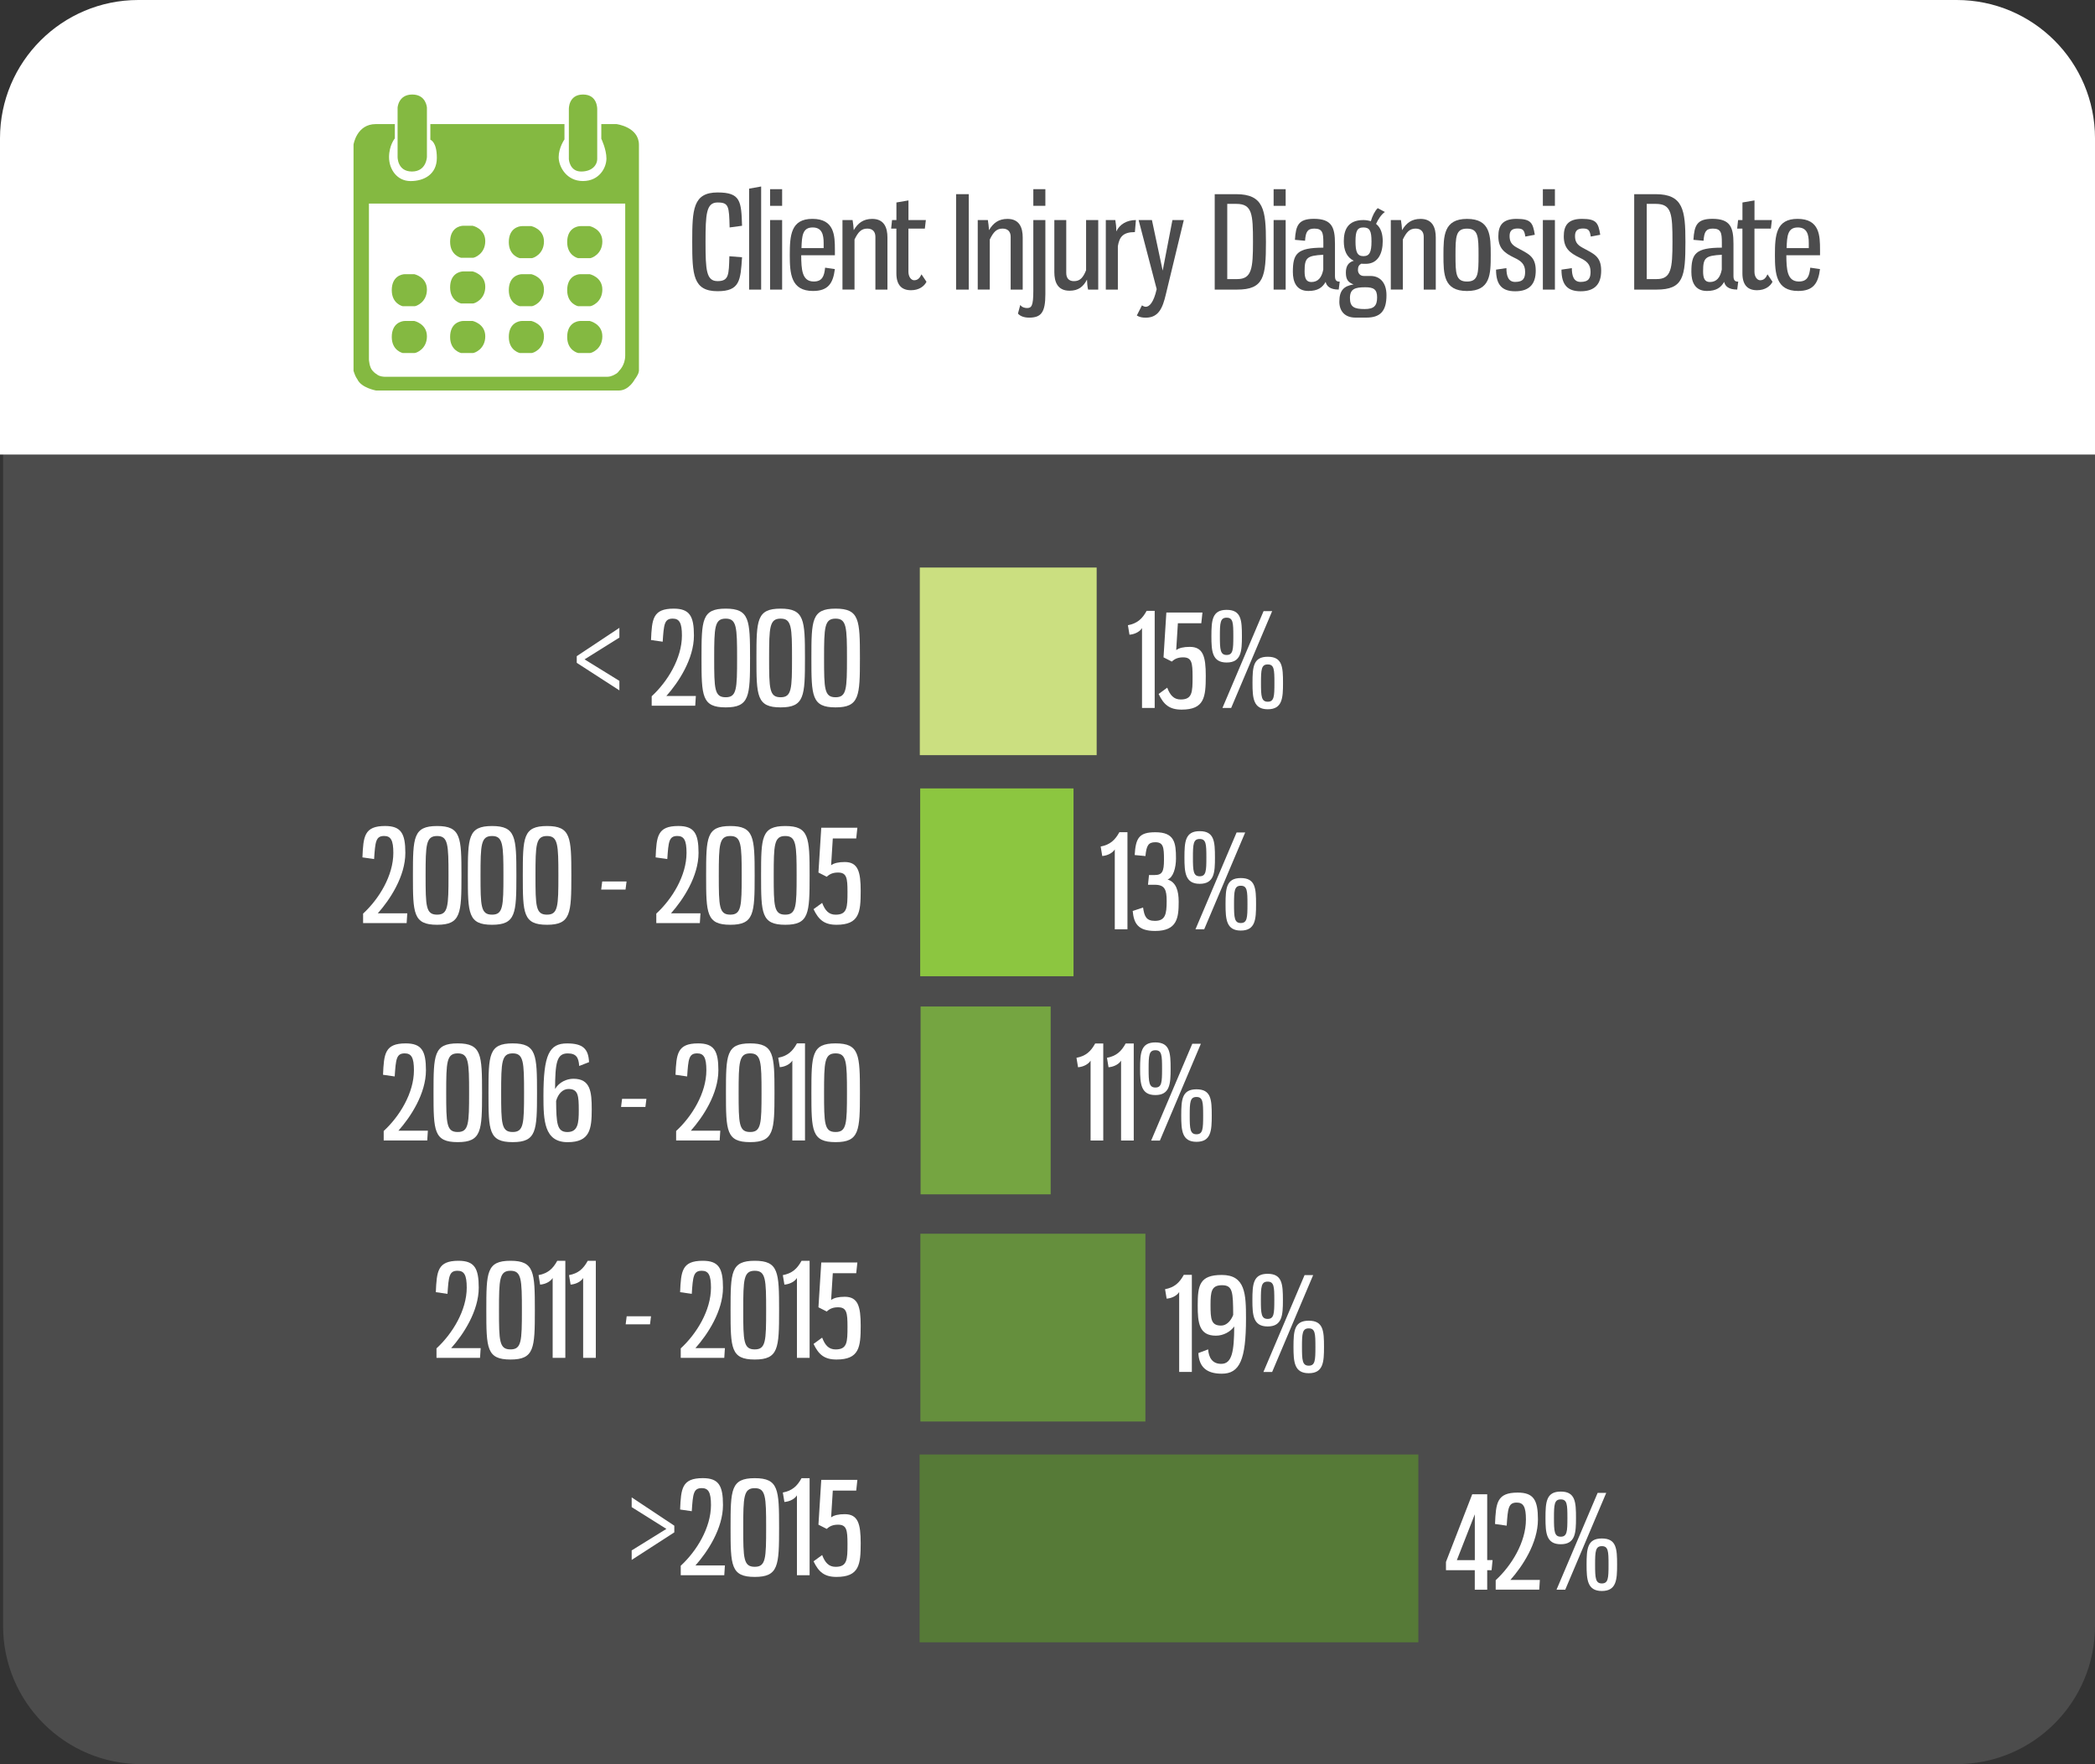 <svg xmlns="http://www.w3.org/2000/svg" xmlns:xlink="http://www.w3.org/1999/xlink" id="Layer_1" x="0px" y="0px" viewBox="0 0 600 505.24" style="enable-background:new 0 0 600 505.24;" xml:space="preserve"><rect x="0" y="0" width="600" height="505.24" fill="#333333" stroke="none"/><style type="text/css">	.st0{fill-rule:evenodd;clip-rule:evenodd;fill:#4C4C4C;}	.st1{fill-rule:evenodd;clip-rule:evenodd;fill:#FFFFFF;}	.st2{fill-rule:evenodd;clip-rule:evenodd;fill:#CBDF80;}	.st3{fill-rule:evenodd;clip-rule:evenodd;fill:#8CC640;}	.st4{fill-rule:evenodd;clip-rule:evenodd;fill:#75A541;}	.st5{fill-rule:evenodd;clip-rule:evenodd;fill:#658F3D;}	.st6{fill-rule:evenodd;clip-rule:evenodd;fill:#567A37;}	.st7{fill:#FFFFFF;}	.st8{fill:#4C4C4D;}	.st9{fill:#84B941;}</style><path id="grey_box" class="st0" d="M40.5,0.88h519.88C582.26,0.88,600,18.62,600,40.5v425.12c0,21.88-17.74,39.62-39.62,39.62H40.5 c-21.88,0-39.62-17.74-39.62-39.62V40.5C0.88,18.62,18.62,0.88,40.5,0.88L40.5,0.88z"></path><path id="white_header" class="st1" d="M39.62,0h520.76C582.26,0,600,17.74,600,39.62v90.55H0V39.62C0,17.74,17.74,0,39.62,0 L39.62,0z"></path><polygon class="st2" points="263.43,162.54 314.08,162.54 314.08,216.27 263.43,216.27 263.43,162.54 "></polygon><polygon class="st3" points="263.54,225.8 307.45,225.8 307.45,279.59 263.54,279.59 263.54,225.8 "></polygon><polygon class="st4" points="263.65,288.26 300.91,288.26 300.91,342.05 263.65,342.05 263.65,288.26 "></polygon><polygon class="st5" points="263.59,353.33 328.04,353.33 328.04,407.11 263.59,407.11 263.59,353.33 "></polygon><polygon class="st6" points="263.37,416.56 406.21,416.56 406.21,470.35 263.37,470.35 263.37,416.56 "></polygon><g>	<path class="st7" d="M323.03,179.06c2.68-0.51,4.11-1.83,5.36-4.11h2.31v27.81h-3.63v-22.89c-0.48,0.84-1.8,1.76-3.59,1.91  L323.03,179.06z"></path>	<path class="st7" d="M337.34,178.51l-0.48,7.67c0.84-0.62,2.13-0.92,3.89-0.92c3.81,0,4.58,2.75,4.58,8.29  c0,6.13-0.4,9.68-6.93,9.68c-3.52,0-5.14-1.47-6.57-4.48l2.46-1.8c0.81,2.13,1.87,3.38,3.85,3.38c3.34,0,3.41-2.09,3.41-6.53  c0-3.96-0.22-5.54-2.71-5.54c-1.36,0-2.35,0.37-3.23,1.21l-2.38-1.21l0.81-12.84h10.34l-0.33,3.08H337.34z"></path>	<path class="st7" d="M355.68,182.22c0,4.25-0.18,7.52-4.37,7.52c-4.15,0-4.37-3.27-4.37-7.52c0-4.59,0.22-7.56,4.37-7.56  C355.5,174.66,355.68,177.63,355.68,182.22z M349.37,182.22c0,3.81,0.11,5.36,1.94,5.36s1.91-1.54,1.91-5.36  c0-3.85-0.07-5.32-1.91-5.32S349.37,178.36,349.37,182.22z M350.1,202.76l11.78-27.73h2.46l-11.74,27.73H350.1z M367.45,195.61  c0,4.29-0.18,7.52-4.37,7.52c-4.14,0-4.37-3.23-4.37-7.52c0-4.59,0.22-7.52,4.37-7.52C367.27,188.09,367.45,191.02,367.45,195.61z   M361.14,195.61c0,3.81,0.11,5.36,1.94,5.36s1.91-1.54,1.91-5.36c0-3.85-0.07-5.32-1.91-5.32S361.14,191.75,361.14,195.61z"></path></g><g>	<path class="st7" d="M315.23,242.44c2.68-0.51,4.11-1.83,5.36-4.11h2.31v27.81h-3.63v-22.89c-0.48,0.84-1.8,1.76-3.59,1.91  L315.23,242.44z"></path>	<path class="st7" d="M336.8,245.86c0,2.6-0.77,5.47-2.42,6.02c2.46,0.77,3.19,3.23,3.19,6.38c0,4.55-0.4,8.36-6.75,8.36  c-4.92,0-6.09-2.16-6.42-5.72l2.97-0.99c0.37,2.5,0.88,3.82,3.38,3.82c3.01,0,3.38-1.91,3.38-5.72c0-3.23-0.55-4.62-3.41-4.62  h-1.94l0.29-2.79h1.65c2.16,0,2.64-1.03,2.64-4.4c0-3.56-0.18-4.99-2.49-4.99c-2.02,0-2.53,0.99-2.82,3.96l-3.08-0.29  c0.29-4.88,1.25-6.53,5.91-6.53C336.4,238.34,336.8,241.38,336.8,245.86z"></path>	<path class="st7" d="M347.96,245.6c0,4.25-0.18,7.52-4.37,7.52c-4.15,0-4.37-3.26-4.37-7.52c0-4.59,0.22-7.56,4.37-7.56  C347.77,238.04,347.96,241.01,347.96,245.6z M341.65,245.6c0,3.82,0.11,5.36,1.94,5.36s1.91-1.54,1.91-5.36  c0-3.85-0.07-5.32-1.91-5.32S341.65,241.75,341.65,245.6z M342.38,266.14l11.78-27.73h2.46l-11.74,27.73H342.38z M359.73,258.99  c0,4.29-0.18,7.52-4.37,7.52c-4.14,0-4.37-3.23-4.37-7.52c0-4.58,0.22-7.52,4.37-7.52C359.55,251.47,359.73,254.4,359.73,258.99z   M353.42,258.99c0,3.82,0.11,5.36,1.94,5.36c1.83,0,1.91-1.54,1.91-5.36c0-3.85-0.07-5.32-1.91-5.32  C353.53,253.67,353.42,255.14,353.42,258.99z"></path></g><g>	<path class="st7" d="M308.3,302.95c2.68-0.51,4.11-1.83,5.36-4.11h2.31v27.8h-3.63v-22.89c-0.48,0.84-1.8,1.76-3.59,1.91  L308.3,302.95z"></path>	<path class="st7" d="M317.03,302.95c2.68-0.51,4.11-1.83,5.36-4.11h2.31v27.8h-3.63v-22.89c-0.48,0.84-1.8,1.76-3.59,1.91  L317.03,302.95z"></path>	<path class="st7" d="M335.26,306.1c0,4.25-0.18,7.52-4.37,7.52c-4.15,0-4.37-3.26-4.37-7.52c0-4.58,0.22-7.56,4.37-7.56  C335.08,298.55,335.26,301.52,335.26,306.1z M328.96,306.1c0,3.82,0.11,5.36,1.94,5.36s1.91-1.54,1.91-5.36  c0-3.85-0.07-5.32-1.91-5.32S328.96,302.25,328.96,306.1z M329.69,326.65l11.78-27.73h2.46l-11.74,27.73H329.69z M347.04,319.49  c0,4.29-0.18,7.52-4.37,7.52c-4.14,0-4.37-3.23-4.37-7.52c0-4.58,0.22-7.52,4.37-7.52C346.86,311.97,347.04,314.91,347.04,319.49z   M340.73,319.49c0,3.82,0.11,5.36,1.94,5.36s1.91-1.54,1.91-5.36c0-3.85-0.07-5.32-1.91-5.32S340.73,315.64,340.73,319.49z"></path></g><g>	<path class="st7" d="M333.67,369.22c2.68-0.51,4.11-1.83,5.36-4.11h2.31v27.8h-3.63v-22.89c-0.48,0.84-1.8,1.76-3.59,1.91  L333.67,369.22z"></path>	<path class="st7" d="M353.48,379.89c-1.06,1.47-3.04,2.64-5.25,2.64c-4.84,0-5.21-3.71-5.21-8.66c0-5.76,0.51-8.73,6.9-8.73  c6.75,0,6.93,5.47,6.93,12.47c0,11.81-1.8,15.81-6.93,15.81c-4.51,0-6.53-2.05-6.71-5.91l2.79-1.06c0.18,2.31,1.17,4.15,3.74,4.15  C352.85,390.61,353.44,387.05,353.48,379.89z M353.18,376.59c-0.04-6.53-0.11-8.51-3.19-8.51c-3.04,0-3.3,1.8-3.3,5.69  c0,4.04,0.18,5.87,3.04,5.87C351.24,379.64,352.52,378.32,353.18,376.59z"></path>	<path class="st7" d="M367.42,372.37c0,4.25-0.18,7.52-4.37,7.52c-4.15,0-4.37-3.26-4.37-7.52c0-4.58,0.22-7.56,4.37-7.56  C367.23,364.82,367.42,367.79,367.42,372.37z M361.11,372.37c0,3.82,0.11,5.36,1.94,5.36s1.91-1.54,1.91-5.36  c0-3.85-0.07-5.32-1.91-5.32S361.11,368.52,361.11,372.37z M361.84,392.92l11.78-27.73h2.46l-11.74,27.73H361.84z M379.19,385.76  c0,4.29-0.18,7.52-4.37,7.52c-4.14,0-4.37-3.23-4.37-7.52c0-4.58,0.22-7.52,4.37-7.52C379.01,378.24,379.19,381.18,379.19,385.76z   M372.88,385.76c0,3.82,0.11,5.36,1.94,5.36s1.91-1.54,1.91-5.36c0-3.85-0.07-5.32-1.91-5.32S372.88,381.91,372.88,385.76z"></path></g><g>	<path class="st7" d="M414.12,447.32l7.52-19.37h4.29v18.85h1.54l-0.29,2.9h-1.25v5.58h-3.56v-5.58h-8.25V447.32z M422.38,446.81  v-13.13l-5.14,13.13H422.38z"></path>	<path class="st7" d="M431.51,436.94l-3.34-0.48c0.26-5.98,0.48-8.99,6.49-8.99c4.58,0,5.8,2.16,5.8,7.7  c0,6.71-4.4,13.39-7.89,17.31h8.44l-0.18,2.79h-12.47v-2.71c4.55-4.18,8.66-10.89,8.66-17.39c0-3.63-0.73-4.84-2.64-4.84  C431.99,430.34,431.84,431.95,431.51,436.94z"></path>	<path class="st7" d="M451.36,434.74c0,4.25-0.18,7.52-4.37,7.52c-4.15,0-4.37-3.26-4.37-7.52c0-4.58,0.22-7.56,4.37-7.56  C451.18,427.18,451.36,430.15,451.36,434.74z M445.05,434.74c0,3.82,0.11,5.36,1.94,5.36s1.91-1.54,1.91-5.36  c0-3.85-0.07-5.32-1.91-5.32S445.05,430.89,445.05,434.74z M445.78,455.28l11.78-27.73h2.46l-11.74,27.73H445.78z M463.13,448.13  c0,4.29-0.18,7.52-4.37,7.52c-4.14,0-4.37-3.23-4.37-7.52c0-4.58,0.22-7.52,4.37-7.52C462.95,440.61,463.13,443.54,463.13,448.13z   M456.83,448.13c0,3.82,0.11,5.36,1.94,5.36c1.83,0,1.91-1.54,1.91-5.36c0-3.85-0.07-5.32-1.91-5.32  C456.93,442.81,456.83,444.28,456.83,448.13z"></path></g><g>	<g>		<path class="st8" d="M202.06,69.29c0,8.11,0.22,11.22,3.45,11.22c3.23,0,3.23-1.76,3.38-7.12l3.63,0.29   c-0.44,6.6-0.59,9.72-7.01,9.72c-7.04,0-7.26-4.77-7.26-14.12c0-9.28,0.22-14.16,7.26-14.16c6.6,0,6.79,2.49,7.01,9.54l-3.56,0.48   c-0.15-6.05-0.22-7.15-3.45-7.15C202.28,57.99,202.06,61.26,202.06,69.29z"></path>		<path class="st8" d="M214.54,82.94V54.03l3.45-0.62v29.53H214.54z"></path>		<path class="st8" d="M224,58.95h-3.45v-4.77H224V58.95z M224,82.94h-3.45V63.02H224V82.94z"></path>		<path class="st8" d="M239.11,71.56v1.54h-9.65c0.04,4,0.18,7.52,3.59,7.52c2.42,0,3.01-1.5,3.26-3.96l2.79,0.4   c-0.51,4.11-1.94,6.27-6.27,6.27c-6.31,0-6.64-4.99-6.64-10.27c0-5.72,0.33-10.38,6.49-10.38C239,62.69,239.11,67.49,239.11,71.56   z M229.54,71.05h6.35v-1.47c0-2.42-0.51-4.44-3.15-4.44C229.83,65.14,229.65,67.57,229.54,71.05z"></path>		<path class="st8" d="M244.51,65.92c1.17-2.02,2.75-3.23,5.28-3.23c3.48,0,4.37,2.57,4.37,5.32v14.93h-3.45V67.82   c0-1.47-0.81-2.35-2.31-2.35c-1.69,0-2.6,0.92-3.67,3.12v14.34h-3.45V63.02h2.9C244.29,63.57,244.47,65.22,244.51,65.92z"></path>		<path class="st8" d="M260.17,63.02h4.99l-0.29,2.46h-4.7v12.36c0,1.5,0.84,2.42,1.61,2.42c1.06,0,1.61-0.59,2.13-1.69l1.43,2.13   c-0.62,1.25-2.09,2.42-4.44,2.42c-2.64,0-4.18-1.47-4.18-4.84v-12.8h-1.5l0.26-2.46h1.25v-5.03l3.45-0.59V63.02z"></path>		<path class="st8" d="M277.45,55.61v27.33h-3.63V55.61H277.45z"></path>		<path class="st8" d="M283.25,65.92c1.17-2.02,2.75-3.23,5.28-3.23c3.48,0,4.37,2.57,4.37,5.32v14.93h-3.45V67.82   c0-1.47-0.81-2.35-2.31-2.35c-1.69,0-2.6,0.92-3.67,3.12v14.34h-3.45V63.02h2.9C283.03,63.57,283.21,65.22,283.25,65.92z"></path>		<path class="st8" d="M295.94,63.02h3.45v21.24c0,5.28-1.25,6.71-4.66,6.71c-1.65,0-2.68-0.55-3.19-1.17l0.66-2.46   c0.48,0.66,1.25,0.88,1.94,0.88c1.28,0,1.8-0.59,1.8-4.92V63.02z M299.39,58.95h-3.45v-4.77h3.45V58.95z"></path>		<path class="st8" d="M311.31,80.07c-1.03,2.02-2.46,3.19-4.99,3.19c-3.48,0-4.36-2.57-4.36-5.32V63.02h3.41v15.15   c0,1.47,0.73,2.35,2.2,2.35c1.69,0,2.6-0.92,3.48-3.12V63.02h3.48v19.92h-2.9C311.46,82.42,311.31,80.77,311.31,80.07z"></path>		<path class="st8" d="M319.42,63.02c0.18,0.99,0.29,2.09,0.29,3.26c0.95-2.05,3.04-3.26,5.61-3.26l-0.29,3.45   c-3.38,0-4.44,1.36-4.88,4.04v12.44h-3.45V63.02H319.42z"></path>		<path class="st8" d="M332.99,77.51l2.79-14.49h3.26l-5.17,21.39c-0.88,3.67-1.98,6.57-5.72,6.57c-1.03,0-1.8-0.15-2.57-0.62   l1.47-2.9c0.33,0.22,0.73,0.4,1.1,0.4c1.03,0,2.27-1.25,3.12-5.06l-5.17-19.77h3.81L332.99,77.51z"></path>		<path class="st8" d="M354.01,55.61c7.92,0,8.55,4.55,8.55,13.68c0,9.98-0.55,13.65-8.29,13.65h-6.38V55.61H354.01z M351.48,58.4   v21.53h2.86c4.15,0,4.51-3.01,4.51-10.64c0-8-0.22-10.9-4.77-10.9H351.48z"></path>		<path class="st8" d="M368.21,58.95h-3.45v-4.77h3.45V58.95z M368.21,82.94h-3.45V63.02h3.45V82.94z"></path>		<path class="st8" d="M382.33,69.8v9.28c0,1.43,0.66,1.58,1.36,1.58l-0.29,2.27c-2.49,0-3.48-0.99-3.74-2.2   c-0.92,1.61-2.24,2.6-4.95,2.6c-3.49,0-4.44-2.71-4.44-5.43c0-5.21,1.1-6.97,8.73-6.97v-1.5c0-2.79-0.26-3.96-2.6-3.96   c-1.98,0-2.46,0.99-2.64,3.48l-2.9-0.26c0.26-4.15,0.99-6.02,5.46-6.02C381.41,62.69,382.33,65.07,382.33,69.8z M378.99,72.96   c-4.7,0.26-5.36,0.84-5.36,4.73c0,1.98,0.44,3.08,1.94,3.08c1.91,0,2.97-1.28,3.41-3.56V72.96z"></path>		<path class="st8" d="M391.14,75.56c-0.44,0-0.88,0-1.28-0.04c-0.66,0.37-0.95,0.84-0.95,1.8c0,0.84,0.51,1.72,1.72,1.72h1.94   c2.35,0,4.51,1.61,4.51,5.5c0,4.62-1.8,6.42-5.8,6.42h-3.08c-3.12,0-4.62-1.94-4.62-4.55c0-3.26,1.32-4.51,4.07-4.95   c-1.47-0.59-2.2-1.28-2.2-3.41c0-1.91,0.81-2.97,2.27-3.37c-2.05-1.03-2.86-2.97-2.86-5.61c0-3.01,0.99-6.05,5.61-6.05   c0.81,0,1.54,0.15,2.13,0.33c0.48-1.58,1.17-2.97,1.98-3.74l2.05,1.1c-0.99,0.66-1.94,2.09-2.53,3.41   c1.47,1.14,1.91,3.08,1.91,4.95C396.01,72.52,394.69,75.56,391.14,75.56z M390.84,88.51c2.64,0,3.56-0.92,3.56-3.34   c0-2.35-1.06-2.9-3.38-2.9c-2.97,0-4.4,0.48-4.4,3.08S387.87,88.51,390.84,88.51z M392.79,69.14c0-3.01-0.51-4-2.31-4   s-2.27,1.06-2.27,4c0,2.97,0.48,4.22,2.27,4.22C392.24,73.36,392.79,72.19,392.79,69.14z"></path>		<path class="st8" d="M401.55,65.92c1.17-2.02,2.75-3.23,5.28-3.23c3.48,0,4.37,2.57,4.37,5.32v14.93h-3.45V67.82   c0-1.47-0.81-2.35-2.31-2.35c-1.69,0-2.6,0.92-3.67,3.12v14.34h-3.45V63.02h2.9C401.33,63.57,401.52,65.22,401.55,65.92z"></path>		<path class="st8" d="M426.94,73.07c0,5.43-0.07,10.27-6.79,10.27s-6.75-4.84-6.75-10.27c0-5.5,0.07-10.38,6.75-10.38   C426.9,62.69,426.94,67.57,426.94,73.07z M416.85,73.07c0,5.25,0.07,7.56,3.3,7.56c3.23,0,3.3-2.31,3.3-7.56   c0-5.28-0.07-7.59-3.3-7.59C416.92,65.47,416.85,67.79,416.85,73.07z"></path>		<path class="st8" d="M439.56,67.24l-2.71,0.51c-0.26-1.65-0.55-2.31-2.2-2.31c-1.43,0-2.31,0.51-2.31,2.13   c0,1.47,0.44,2.42,2.02,3.3c3.23,1.8,5.47,2.42,5.47,6.64c0,3.78-1.76,5.91-5.87,5.91c-3.71,0-5.5-1.76-5.5-6.2l2.97-0.44   c0,2.13,0.48,3.96,2.5,3.96c2.35,0,2.86-1.1,2.86-2.9c0-2.2-1.17-3.12-3.12-4.04c-2.9-1.39-4.55-2.75-4.55-6.13   c0-3.01,1.14-4.99,5.21-4.99C438.46,62.69,439.01,63.79,439.56,67.24z"></path>		<path class="st8" d="M445.32,58.95h-3.45v-4.77h3.45V58.95z M445.32,82.94h-3.45V63.02h3.45V82.94z"></path>		<path class="st8" d="M458.3,67.24l-2.71,0.51c-0.26-1.65-0.55-2.31-2.2-2.31c-1.43,0-2.31,0.51-2.31,2.13   c0,1.47,0.44,2.42,2.02,3.3c3.23,1.8,5.47,2.42,5.47,6.64c0,3.78-1.76,5.91-5.87,5.91c-3.71,0-5.5-1.76-5.5-6.2l2.97-0.44   c0,2.13,0.48,3.96,2.5,3.96c2.35,0,2.86-1.1,2.86-2.9c0-2.2-1.17-3.12-3.12-4.04c-2.9-1.39-4.55-2.75-4.55-6.13   c0-3.01,1.14-4.99,5.21-4.99C457.2,62.69,457.75,63.79,458.3,67.24z"></path>		<path class="st8" d="M474.15,55.61c7.92,0,8.55,4.55,8.55,13.68c0,9.98-0.55,13.65-8.29,13.65h-6.38V55.61H474.15z M471.62,58.4   v21.53h2.86c4.15,0,4.51-3.01,4.51-10.64c0-8-0.22-10.9-4.77-10.9H471.62z"></path>		<path class="st8" d="M496.46,69.8v9.28c0,1.43,0.66,1.58,1.36,1.58l-0.29,2.27c-2.49,0-3.48-0.99-3.74-2.2   c-0.92,1.61-2.24,2.6-4.95,2.6c-3.49,0-4.44-2.71-4.44-5.43c0-5.21,1.1-6.97,8.73-6.97v-1.5c0-2.79-0.26-3.96-2.6-3.96   c-1.98,0-2.46,0.99-2.64,3.48l-2.9-0.26c0.26-4.15,0.99-6.02,5.46-6.02C495.54,62.69,496.46,65.07,496.46,69.8z M493.12,72.96   c-4.7,0.26-5.36,0.84-5.36,4.73c0,1.98,0.44,3.08,1.94,3.08c1.91,0,2.97-1.28,3.41-3.56V72.96z"></path>		<path class="st8" d="M502.47,63.02h4.99l-0.29,2.46h-4.7v12.36c0,1.5,0.84,2.42,1.61,2.42c1.06,0,1.61-0.59,2.13-1.69l1.43,2.13   c-0.62,1.25-2.09,2.42-4.44,2.42c-2.64,0-4.18-1.47-4.18-4.84v-12.8h-1.5l0.26-2.46h1.25v-5.03l3.45-0.59V63.02z"></path>		<path class="st8" d="M521.25,71.56v1.54h-9.65c0.04,4,0.18,7.52,3.59,7.52c2.42,0,3.01-1.5,3.26-3.96l2.79,0.4   c-0.51,4.11-1.94,6.27-6.27,6.27c-6.31,0-6.64-4.99-6.64-10.27c0-5.72,0.33-10.38,6.49-10.38   C521.14,62.69,521.25,67.49,521.25,71.56z M511.68,71.05h6.35v-1.47c0-2.42-0.51-4.44-3.15-4.44   C511.97,65.14,511.79,67.57,511.68,71.05z"></path>	</g></g><g>	<path class="st7" d="M177.39,197.72l-12.21-7.89v-1.91l12.21-8.11v2.79l-9.98,6.24l9.98,6.16V197.72z"></path>	<path class="st7" d="M189.79,183.78l-3.34-0.48c0.26-5.98,0.48-8.99,6.49-8.99c4.58,0,5.8,2.16,5.8,7.7  c0,6.71-4.4,13.39-7.89,17.31h8.44l-0.18,2.79h-12.47v-2.71c4.55-4.18,8.66-10.89,8.66-17.39c0-3.63-0.73-4.84-2.64-4.84  C190.27,177.17,190.12,178.79,189.79,183.78z"></path>	<path class="st7" d="M214.81,188.47c0,10.89-0.15,14.12-6.97,14.12c-6.86,0-6.93-3.27-6.93-14.12c0-10.9,0.07-14.16,6.93-14.16  C214.66,174.31,214.81,177.54,214.81,188.47z M204.54,188.47c0,8.84,0.07,11.22,3.3,11.22c3.16,0,3.26-2.38,3.26-11.22  c0-8.84-0.11-11.3-3.26-11.3C204.65,177.17,204.54,179.63,204.54,188.47z"></path>	<path class="st7" d="M230.54,188.47c0,10.89-0.15,14.12-6.97,14.12c-6.86,0-6.93-3.27-6.93-14.12c0-10.9,0.07-14.16,6.93-14.16  C230.4,174.31,230.54,177.54,230.54,188.47z M220.27,188.47c0,8.84,0.07,11.22,3.3,11.22c3.16,0,3.26-2.38,3.26-11.22  c0-8.84-0.11-11.3-3.26-11.3C220.38,177.17,220.27,179.63,220.27,188.47z"></path>	<path class="st7" d="M246.28,188.47c0,10.89-0.15,14.12-6.97,14.12c-6.86,0-6.93-3.27-6.93-14.12c0-10.9,0.07-14.16,6.93-14.16  C246.14,174.31,246.28,177.54,246.28,188.47z M236.01,188.47c0,8.84,0.07,11.22,3.3,11.22c3.16,0,3.26-2.38,3.26-11.22  c0-8.84-0.11-11.3-3.26-11.3C236.12,177.17,236.01,179.63,236.01,188.47z"></path>	<path class="st7" d="M107.14,246.03l-3.34-0.48c0.26-5.98,0.48-8.99,6.49-8.99c4.58,0,5.8,2.16,5.8,7.7  c0,6.71-4.4,13.39-7.89,17.31h8.44l-0.18,2.79h-12.47v-2.71c4.55-4.18,8.66-10.89,8.66-17.39c0-3.63-0.73-4.84-2.64-4.84  C107.62,239.43,107.47,241.04,107.14,246.03z"></path>	<path class="st7" d="M132.16,250.73c0,10.89-0.15,14.12-6.97,14.12c-6.86,0-6.93-3.26-6.93-14.12c0-10.9,0.07-14.16,6.93-14.16  C132.01,236.57,132.16,239.8,132.16,250.73z M121.89,250.73c0,8.84,0.07,11.22,3.3,11.22c3.16,0,3.26-2.38,3.26-11.22  c0-8.84-0.11-11.3-3.26-11.3C122,239.43,121.89,241.89,121.89,250.73z"></path>	<path class="st7" d="M147.89,250.73c0,10.89-0.15,14.12-6.97,14.12c-6.86,0-6.93-3.26-6.93-14.12c0-10.9,0.07-14.16,6.93-14.16  C147.75,236.57,147.89,239.8,147.89,250.73z M137.62,250.73c0,8.84,0.07,11.22,3.3,11.22c3.16,0,3.26-2.38,3.26-11.22  c0-8.84-0.11-11.3-3.26-11.3C137.73,239.43,137.62,241.89,137.62,250.73z"></path>	<path class="st7" d="M163.63,250.73c0,10.89-0.15,14.12-6.97,14.12c-6.86,0-6.93-3.26-6.93-14.12c0-10.9,0.07-14.16,6.93-14.16  C163.49,236.57,163.63,239.8,163.63,250.73z M153.36,250.73c0,8.84,0.07,11.22,3.3,11.22c3.16,0,3.26-2.38,3.26-11.22  c0-8.84-0.11-11.3-3.26-11.3C153.47,239.43,153.36,241.89,153.36,250.73z"></path>	<path class="st7" d="M172.18,254.76l0.29-2.31h6.97l-0.29,2.31H172.18z"></path>	<path class="st7" d="M191.11,246.03l-3.34-0.48c0.26-5.98,0.48-8.99,6.49-8.99c4.58,0,5.8,2.16,5.8,7.7  c0,6.71-4.4,13.39-7.89,17.31h8.44l-0.18,2.79h-12.47v-2.71c4.55-4.18,8.66-10.89,8.66-17.39c0-3.63-0.73-4.84-2.64-4.84  C191.59,239.43,191.44,241.04,191.11,246.03z"></path>	<path class="st7" d="M216.13,250.73c0,10.89-0.15,14.12-6.97,14.12c-6.86,0-6.93-3.26-6.93-14.12c0-10.9,0.07-14.16,6.93-14.16  C215.98,236.57,216.13,239.8,216.13,250.73z M205.86,250.73c0,8.84,0.07,11.22,3.3,11.22c3.16,0,3.26-2.38,3.26-11.22  c0-8.84-0.11-11.3-3.26-11.3C205.97,239.43,205.86,241.89,205.86,250.73z"></path>	<path class="st7" d="M231.87,250.73c0,10.89-0.15,14.12-6.97,14.12c-6.86,0-6.93-3.26-6.93-14.12c0-10.9,0.07-14.16,6.93-14.16  C231.72,236.57,231.87,239.8,231.87,250.73z M221.59,250.73c0,8.84,0.07,11.22,3.3,11.22c3.16,0,3.26-2.38,3.26-11.22  c0-8.84-0.11-11.3-3.26-11.3C221.7,239.43,221.59,241.89,221.59,250.73z"></path>	<path class="st7" d="M238.51,240.13l-0.48,7.67c0.84-0.62,2.13-0.92,3.89-0.92c3.81,0,4.58,2.75,4.58,8.29  c0,6.13-0.4,9.68-6.93,9.68c-3.52,0-5.14-1.47-6.57-4.47l2.46-1.8c0.81,2.13,1.87,3.38,3.85,3.38c3.34,0,3.41-2.09,3.41-6.53  c0-3.96-0.22-5.54-2.71-5.54c-1.36,0-2.35,0.37-3.23,1.21l-2.38-1.21l0.81-12.84h10.34l-0.33,3.08H238.51z"></path>	<path class="st7" d="M113.04,308.29l-3.34-0.48c0.26-5.98,0.48-8.99,6.49-8.99c4.58,0,5.8,2.16,5.8,7.7  c0,6.71-4.4,13.39-7.89,17.31h8.44l-0.18,2.79h-12.47v-2.71c4.55-4.18,8.66-10.89,8.66-17.39c0-3.63-0.73-4.84-2.64-4.84  C113.52,301.69,113.37,303.3,113.04,308.29z"></path>	<path class="st7" d="M138.06,312.98c0,10.89-0.15,14.12-6.97,14.12c-6.86,0-6.93-3.26-6.93-14.12c0-10.89,0.07-14.16,6.93-14.16  C137.92,298.83,138.06,302.05,138.06,312.98z M127.79,312.98c0,8.84,0.07,11.22,3.3,11.22c3.16,0,3.26-2.38,3.26-11.22  c0-8.84-0.11-11.3-3.26-11.3C127.9,301.69,127.79,304.14,127.79,312.98z"></path>	<path class="st7" d="M153.8,312.98c0,10.89-0.15,14.12-6.97,14.12c-6.86,0-6.93-3.26-6.93-14.12c0-10.89,0.07-14.16,6.93-14.16  C153.65,298.83,153.8,302.05,153.8,312.98z M143.53,312.98c0,8.84,0.07,11.22,3.3,11.22c3.16,0,3.26-2.38,3.26-11.22  c0-8.84-0.11-11.3-3.26-11.3C143.64,301.69,143.53,304.14,143.53,312.98z"></path>	<path class="st7" d="M158.97,311.88c1.14-1.94,3.3-2.93,5.25-2.93c4.88,0,5.25,3.71,5.25,8.73c0,5.69-0.51,9.43-6.9,9.43  c-6.75,0-6.93-6.24-6.93-13.24c0-11.81,1.65-15.04,6.75-15.04c4.55,0,6.13,1.54,6.31,5.36l-2.82,1.1c-0.18-2.31-0.73-3.6-3.3-3.6  C159.42,301.69,159.01,304.44,158.97,311.88z M159.27,315.3c0.07,6.42,0.22,8.91,3.23,8.91c3.04,0,3.26-2.57,3.26-6.2  c0-4.29-0.18-6.13-2.97-6.13C161.25,311.88,159.86,313.17,159.27,315.3z"></path>	<path class="st7" d="M177.87,317.02l0.29-2.31h6.97l-0.29,2.31H177.87z"></path>	<path class="st7" d="M196.8,308.29l-3.34-0.48c0.26-5.98,0.48-8.99,6.49-8.99c4.58,0,5.79,2.16,5.79,7.7  c0,6.71-4.4,13.39-7.89,17.31h8.44l-0.18,2.79h-12.47v-2.71c4.55-4.18,8.66-10.89,8.66-17.39c0-3.63-0.73-4.84-2.64-4.84  C197.27,301.69,197.13,303.3,196.8,308.29z"></path>	<path class="st7" d="M221.81,312.98c0,10.89-0.15,14.12-6.97,14.12c-6.86,0-6.93-3.26-6.93-14.12c0-10.89,0.07-14.16,6.93-14.16  C221.67,298.83,221.81,302.05,221.81,312.98z M211.54,312.98c0,8.84,0.07,11.22,3.3,11.22c3.16,0,3.26-2.38,3.26-11.22  c0-8.84-0.11-11.3-3.26-11.3C211.65,301.69,211.54,304.14,211.54,312.98z"></path>	<path class="st7" d="M222.88,302.93c2.68-0.51,4.11-1.83,5.36-4.11h2.31v27.8h-3.63v-22.89c-0.48,0.84-1.8,1.76-3.59,1.91  L222.88,302.93z"></path>	<path class="st7" d="M246.28,312.98c0,10.89-0.15,14.12-6.97,14.12c-6.86,0-6.93-3.26-6.93-14.12c0-10.89,0.07-14.16,6.93-14.16  C246.14,298.83,246.28,302.05,246.28,312.98z M236.01,312.98c0,8.84,0.07,11.22,3.3,11.22c3.16,0,3.26-2.38,3.26-11.22  c0-8.84-0.11-11.3-3.26-11.3C236.12,301.69,236.01,304.14,236.01,312.98z"></path>	<path class="st7" d="M128.16,370.55l-3.34-0.48c0.26-5.98,0.48-8.99,6.49-8.99c4.58,0,5.8,2.16,5.8,7.7  c0,6.71-4.4,13.39-7.89,17.31h8.44l-0.18,2.79h-12.47v-2.71c4.55-4.18,8.66-10.89,8.66-17.39c0-3.63-0.73-4.84-2.64-4.84  C128.64,363.94,128.49,365.56,128.16,370.55z"></path>	<path class="st7" d="M153.18,375.24c0,10.89-0.15,14.12-6.97,14.12c-6.86,0-6.93-3.26-6.93-14.12c0-10.89,0.07-14.16,6.93-14.16  C153.03,361.08,153.18,364.31,153.18,375.24z M142.91,375.24c0,8.84,0.07,11.22,3.3,11.22c3.16,0,3.26-2.38,3.26-11.22  c0-8.84-0.11-11.3-3.26-11.3C143.02,363.94,142.91,366.4,142.91,375.24z"></path>	<path class="st7" d="M154.24,365.19c2.68-0.51,4.11-1.83,5.36-4.11h2.31v27.8h-3.63V366c-0.48,0.84-1.8,1.76-3.59,1.91  L154.24,365.19z"></path>	<path class="st7" d="M162.97,365.19c2.68-0.51,4.11-1.83,5.36-4.11h2.31v27.8h-3.63V366c-0.48,0.84-1.8,1.76-3.59,1.91  L162.97,365.19z"></path>	<path class="st7" d="M179.19,379.28l0.29-2.31h6.97l-0.29,2.31H179.19z"></path>	<path class="st7" d="M198.12,370.55l-3.34-0.48c0.26-5.98,0.48-8.99,6.49-8.99c4.58,0,5.79,2.16,5.79,7.7  c0,6.71-4.4,13.39-7.89,17.31h8.44l-0.18,2.79h-12.47v-2.71c4.55-4.18,8.66-10.89,8.66-17.39c0-3.63-0.73-4.84-2.64-4.84  C198.59,363.94,198.45,365.56,198.12,370.55z"></path>	<path class="st7" d="M223.13,375.24c0,10.89-0.15,14.12-6.97,14.12c-6.86,0-6.93-3.26-6.93-14.12c0-10.89,0.07-14.16,6.93-14.16  C222.99,361.08,223.13,364.31,223.13,375.24z M212.86,375.24c0,8.84,0.07,11.22,3.3,11.22c3.16,0,3.26-2.38,3.26-11.22  c0-8.84-0.11-11.3-3.26-11.3C212.97,363.94,212.86,366.4,212.86,375.24z"></path>	<path class="st7" d="M224.2,365.19c2.68-0.51,4.11-1.83,5.36-4.11h2.31v27.8h-3.63V366c-0.48,0.84-1.8,1.76-3.59,1.91L224.2,365.19  z"></path>	<path class="st7" d="M238.51,364.64l-0.48,7.67c0.84-0.62,2.13-0.92,3.89-0.92c3.81,0,4.58,2.75,4.58,8.29  c0,6.13-0.4,9.68-6.93,9.68c-3.52,0-5.14-1.47-6.57-4.47l2.46-1.8c0.81,2.13,1.87,3.38,3.85,3.38c3.34,0,3.41-2.09,3.41-6.53  c0-3.96-0.22-5.54-2.71-5.54c-1.36,0-2.35,0.37-3.23,1.21l-2.38-1.21l0.81-12.84h10.34l-0.33,3.08H238.51z"></path>	<path class="st7" d="M180.91,444.03l9.94-6.16l-9.94-6.24v-2.79l12.21,8.11v1.91l-12.21,7.89V444.03z"></path>	<path class="st7" d="M198.12,432.8l-3.34-0.48c0.26-5.98,0.48-8.99,6.49-8.99c4.58,0,5.79,2.16,5.79,7.7  c0,6.71-4.4,13.39-7.89,17.31h8.44l-0.18,2.79h-12.47v-2.71c4.55-4.18,8.66-10.89,8.66-17.39c0-3.63-0.73-4.84-2.64-4.84  C198.59,426.2,198.45,427.81,198.12,432.8z"></path>	<path class="st7" d="M223.13,437.5c0,10.89-0.15,14.12-6.97,14.12c-6.86,0-6.93-3.26-6.93-14.12c0-10.89,0.07-14.16,6.93-14.16  C222.99,423.34,223.13,426.57,223.13,437.5z M212.86,437.5c0,8.84,0.07,11.22,3.3,11.22c3.16,0,3.26-2.38,3.26-11.22  c0-8.84-0.11-11.3-3.26-11.3C212.97,426.2,212.86,428.66,212.86,437.5z"></path>	<path class="st7" d="M224.2,427.45c2.68-0.51,4.11-1.83,5.36-4.11h2.31v27.8h-3.63v-22.89c-0.48,0.84-1.8,1.76-3.59,1.91  L224.2,427.45z"></path>	<path class="st7" d="M238.51,426.9l-0.48,7.67c0.84-0.62,2.13-0.92,3.89-0.92c3.81,0,4.58,2.75,4.58,8.29  c0,6.13-0.4,9.68-6.93,9.68c-3.52,0-5.14-1.47-6.57-4.47l2.46-1.8c0.81,2.13,1.87,3.38,3.85,3.38c3.34,0,3.41-2.09,3.41-6.53  c0-3.96-0.22-5.54-2.71-5.54c-1.36,0-2.35,0.37-3.23,1.21l-2.38-1.21l0.81-12.84h10.34l-0.33,3.08H238.51z"></path></g><path id="Calendar" class="st9" d="M177.3,106.2c0,0,1.76-1.56,1.76-4.4c0-2.83,0-43.5,0-43.5h-73.4v44.67c0,0,0.1,2.25,1.07,3.23 c-2.54,0-5.48,0-5.48,0V41.4c0,0,0.89-5.86,6.36-5.86h5.47v4.1c0,0-1.66,1.96-1.66,5.38s2.25,6.84,6.16,6.84 c3.91,0,7.53-1.96,7.53-6.65c0-4.69-1.86-5.18-1.86-5.18v-4.5h38.41v4.4c0,0-1.66,2.35-1.66,5.08s2.25,6.84,6.94,6.84 c4.69,0,6.74-3.81,6.74-6.45c0-2.64-1.47-5.67-1.47-5.67v-4.2h4.3c0,0,6.48,0.78,6.48,5.96c0,5.18,0,64.71,0,64.71H177.3 L177.3,106.2z M117.97,49.12c-4.2,0-4.1-4.2-4.1-4.2V30.84c0,0,0.2-3.77,4.2-3.77c4.01,0,4.2,3.77,4.2,3.77v14.07 C122.27,44.92,122.17,49.12,117.97,49.12L117.97,49.12z M171.04,31.33c0,0,0,12.81,0,14.27c0,1.47-1.27,3.52-4.6,3.52 c-3.32,0-3.52-3.52-3.52-3.52V31.33c0,0-0.2-4.26,4.06-4.26S171.04,31.33,171.04,31.33L171.04,31.33z M135.46,73.83 c-0.49,0-3.42,0-3.42,0s-3.13-0.68-3.13-4.59c0-3.9,2.74-4.59,3.81-4.59h2.64c0,0,3.62,0.78,3.62,4.4S135.95,73.83,135.46,73.83 L135.46,73.83z M152.27,73.94c-0.49,0-3.42,0-3.42,0s-3.13-0.68-3.13-4.59c0-3.9,2.74-4.59,3.81-4.59h2.64c0,0,3.62,0.78,3.62,4.4 C155.79,72.78,152.76,73.94,152.27,73.94L152.27,73.94z M168.99,73.94c-0.49,0-3.42,0-3.42,0s-3.13-0.68-3.13-4.59 c0-3.9,2.74-4.59,3.81-4.59h2.64c0,0,3.62,0.78,3.62,4.4C172.51,72.78,169.48,73.94,168.99,73.94L168.99,73.94z M118.75,87.7 c-0.49,0-3.42,0-3.42,0s-3.13-0.68-3.13-4.59c0-3.9,2.74-4.59,3.81-4.59h2.64c0,0,3.62,0.78,3.62,4.4 C122.27,86.54,119.24,87.7,118.75,87.7L118.75,87.7z M135.46,86.91c-0.49,0-3.42,0-3.42,0s-3.13-0.68-3.13-4.59 c0-3.9,2.74-4.59,3.81-4.59h2.64c0,0,3.62,0.78,3.62,4.4C138.98,85.76,135.95,86.91,135.46,86.91L135.46,86.91z M152.27,87.7 c-0.49,0-3.42,0-3.42,0s-3.13-0.68-3.13-4.59c0-3.9,2.74-4.59,3.81-4.59h2.64c0,0,3.62,0.78,3.62,4.4 C155.79,86.54,152.76,87.7,152.27,87.7L152.27,87.7z M168.99,87.7c-0.49,0-3.42,0-3.42,0s-3.13-0.68-3.13-4.59 c0-3.9,2.74-4.59,3.81-4.59h2.64c0,0,3.62,0.78,3.62,4.4C172.51,86.54,169.48,87.7,168.99,87.7L168.99,87.7z M118.75,101.1 c-0.49,0-3.42,0-3.42,0s-3.13-0.68-3.13-4.59c0-3.9,2.74-4.59,3.81-4.59h2.64c0,0,3.62,0.78,3.62,4.4 C122.27,99.95,119.24,101.1,118.75,101.1L118.75,101.1z M135.46,101.1c-0.49,0-3.42,0-3.42,0s-3.13-0.68-3.13-4.59 c0-3.9,2.74-4.59,3.81-4.59h2.64c0,0,3.62,0.78,3.62,4.4C138.98,99.95,135.95,101.1,135.46,101.1L135.46,101.1z M152.27,101.1 c-0.49,0-3.42,0-3.42,0s-3.13-0.68-3.13-4.59c0-3.9,2.74-4.59,3.81-4.59h2.64c0,0,3.62,0.78,3.62,4.4 C155.79,99.95,152.76,101.1,152.27,101.1L152.27,101.1z M168.99,101.1c-0.49,0-3.42,0-3.42,0s-3.13-0.68-3.13-4.59 c0-3.9,2.74-4.59,3.81-4.59h2.64c0,0,3.62,0.78,3.62,4.4C172.51,99.95,169.48,101.1,168.99,101.1L168.99,101.1z M101.58,107.15 c0,0-0.19-0.46-0.33-0.94h5.48c0,0,0.84,0.94,1.23,0.94C106.33,107.15,101.58,107.15,101.58,107.15L101.58,107.15z M182.71,107.15 c0,0-5.48,0-6.46,0c0.72-0.32,1.04-0.94,1.04-0.94s3.06,0,5.7,0C182.9,106.84,182.71,107.15,182.71,107.15L182.71,107.15z  M181.79,108.65c0,0-78.06,0-79.43,0c-0.52-0.72-0.78-1.5-0.78-1.5s5.34,0,6.25,0c0.85,0.75,2.29,0.75,2.29,0.75s62.69,0,63.86,0 c1.17,0,2.28-0.75,2.28-0.75s5.68,0,6.46,0C182.18,108.21,181.79,108.65,181.79,108.65L181.79,108.65z M177.23,111.84 c-2.93,0-69.53,0-69.53,0s-4.23-0.75-5.34-3.19c3.26,0,79.43,0,79.43,0S180.16,111.84,177.23,111.84L177.23,111.84z"></path></svg>